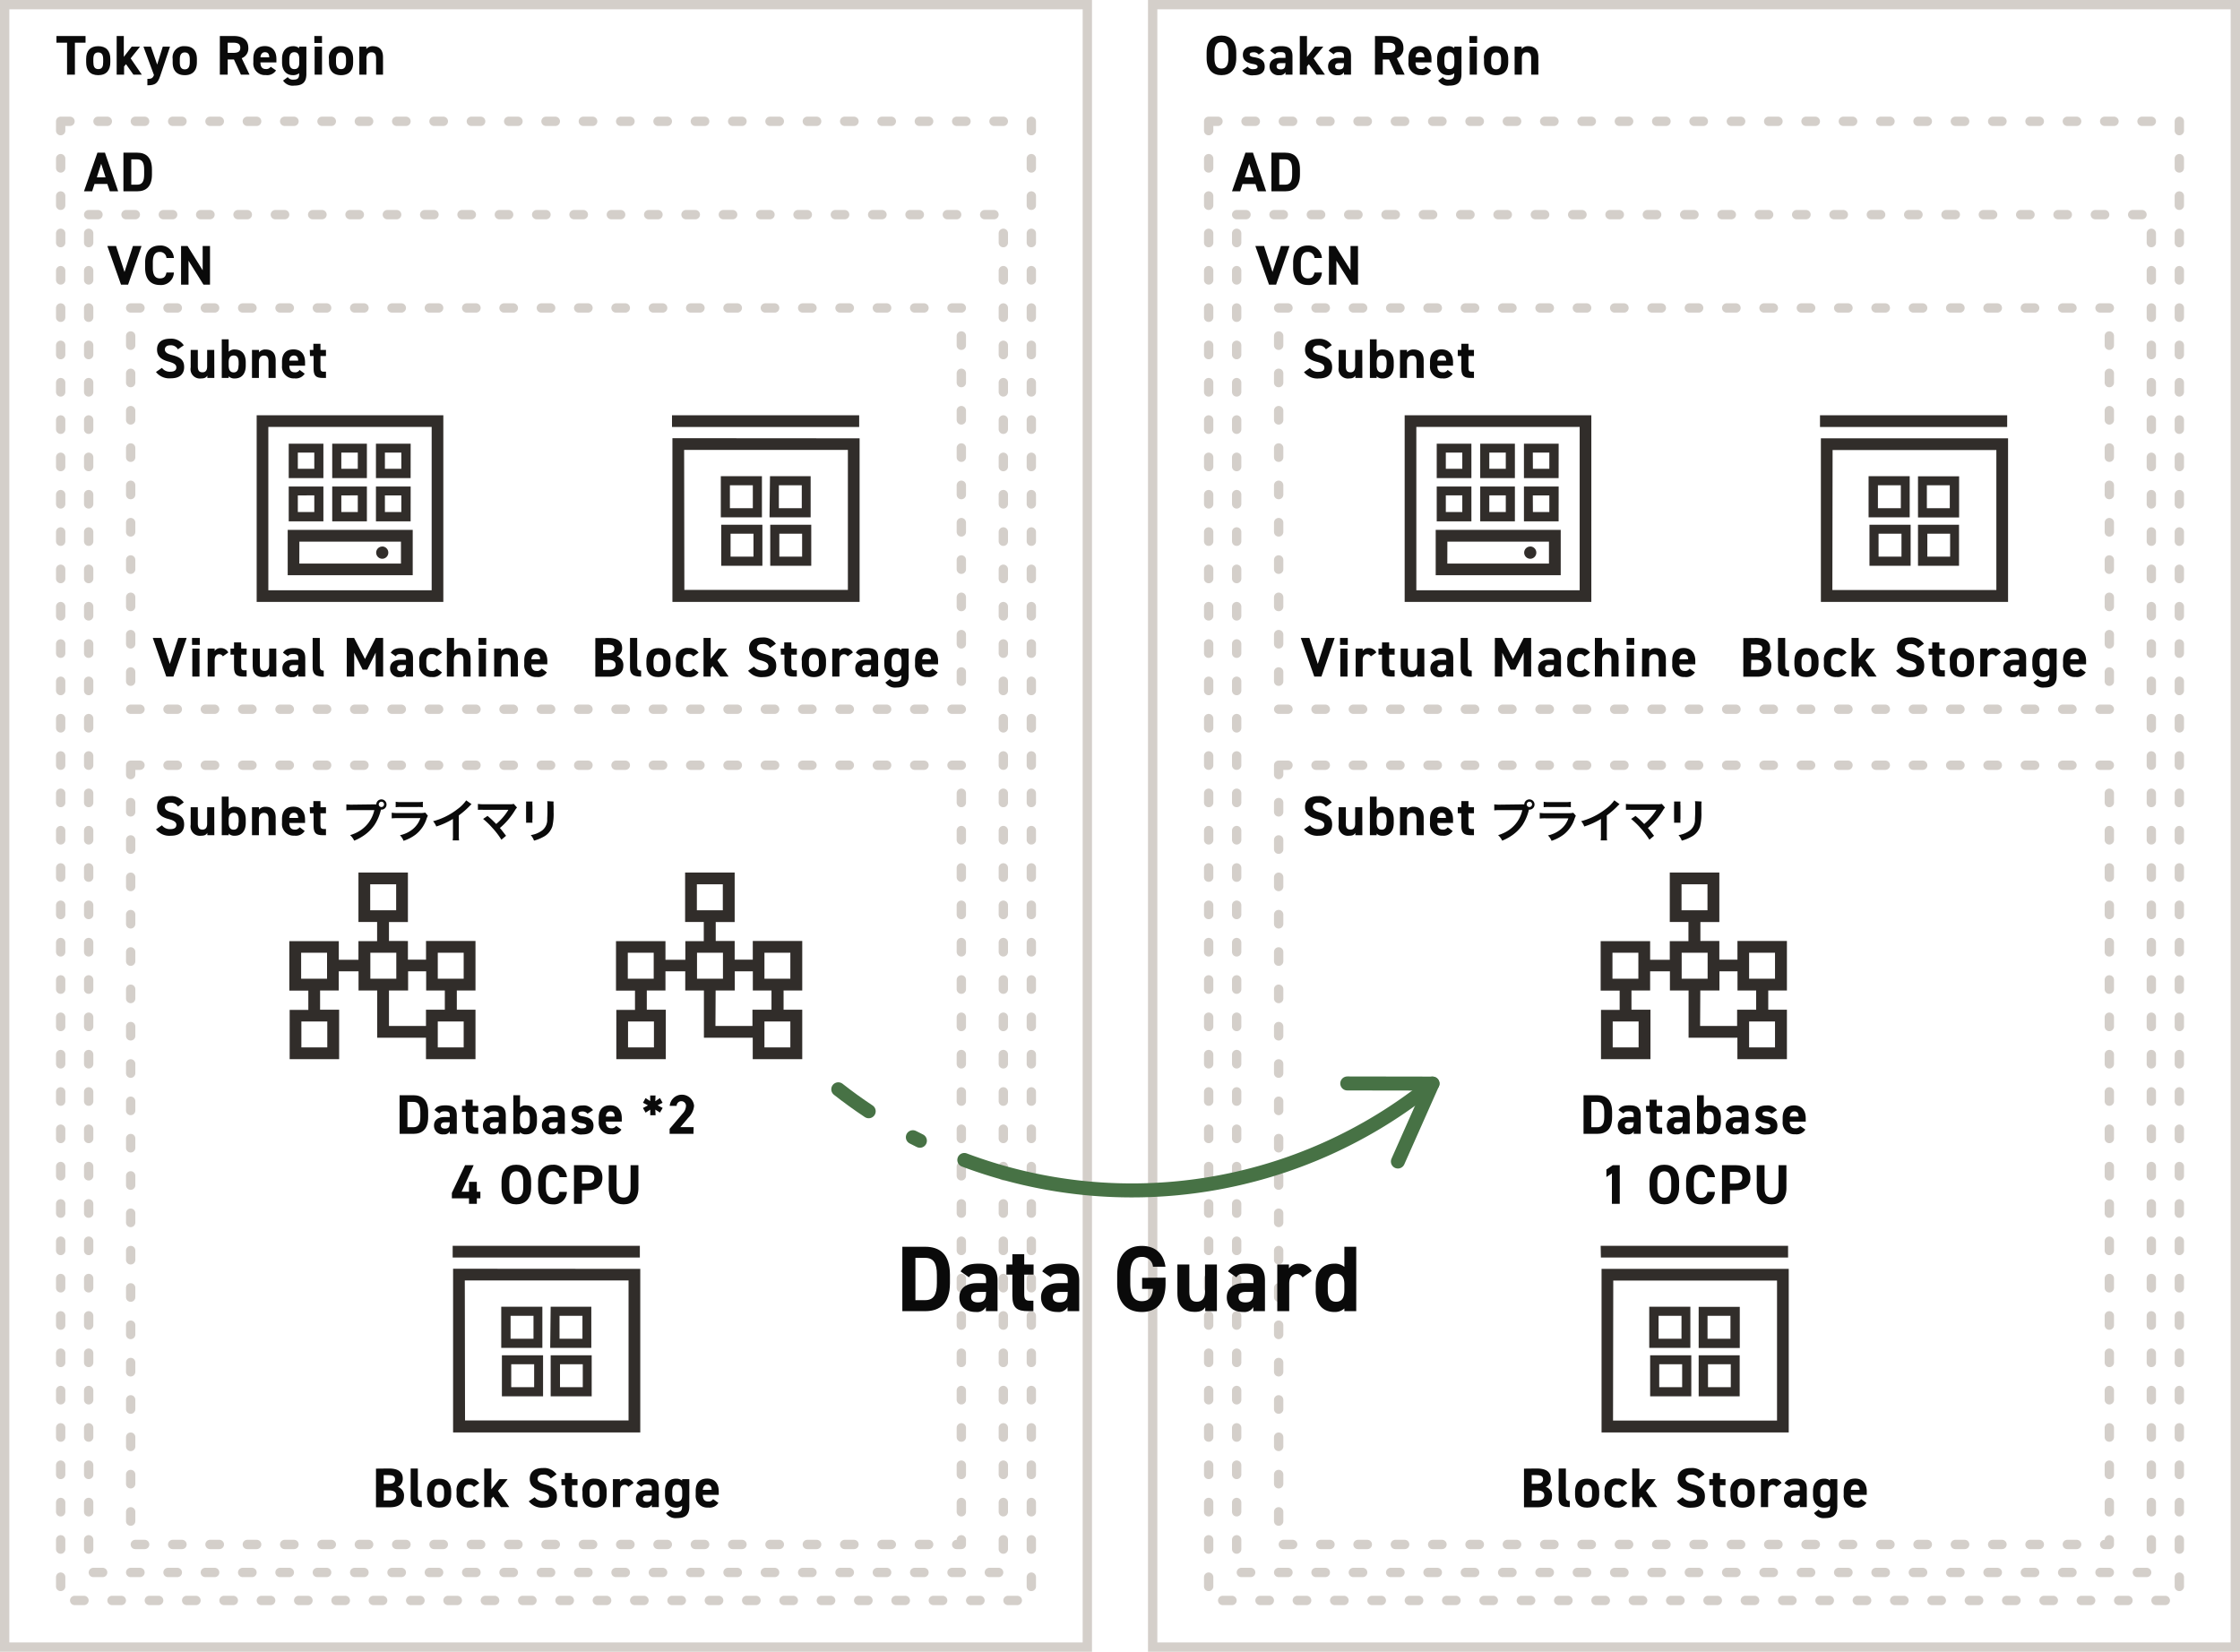 <svg xmlns="http://www.w3.org/2000/svg" xmlns:xlink="http://www.w3.org/1999/xlink" viewBox="0 0 480 354"><defs><style>.cls-1,.cls-2,.cls-3,.cls-9{fill:none;}.cls-2,.cls-3{stroke:#d4cfca;stroke-width:2px;}.cls-3,.cls-9{stroke-linecap:round;stroke-linejoin:round;}.cls-3{stroke-dasharray:2 6;}.cls-4{isolation:isolate;}.cls-5{fill:#0a0a0a;}.cls-6{clip-path:url(#clip-path);}.cls-7{fill:#312d2a;}.cls-8{clip-path:url(#clip-path-2);}.cls-9{stroke:#477245;stroke-width:3px;}</style><clipPath id="clip-path"><rect class="cls-1" x="55" y="89" width="40" height="39.97"/></clipPath><clipPath id="clip-path-2"><rect class="cls-1" x="301" y="89" width="40" height="39.97"/></clipPath></defs><g id="レイヤー_2" data-name="レイヤー 2"><g id="レイヤー_1-2" data-name="レイヤー 1"><g id="グループ_5525" data-name="グループ 5525"><g id="グループ_5523" data-name="グループ 5523"><g id="グループ_5517" data-name="グループ 5517"><g id="長方形_16040" data-name="長方形 16040"><rect class="cls-1" width="234" height="354"/><rect class="cls-2" x="1" y="1" width="232" height="352"/></g><g id="長方形_16041" data-name="長方形 16041"><rect class="cls-1" x="12" y="25" width="210" height="319"/><rect class="cls-3" x="13" y="26" width="208" height="317"/></g><g id="長方形_16042" data-name="長方形 16042"><rect class="cls-1" x="18" y="45" width="198" height="293"/><rect class="cls-3" x="19" y="46" width="196" height="291"/></g><g id="長方形_16044" data-name="長方形 16044"><rect class="cls-1" x="27" y="163" width="180" height="169"/><rect class="cls-3" x="28" y="164" width="178" height="167"/></g><g id="Tokyo_Region" data-name="Tokyo Region" class="cls-4"><g class="cls-4"><path class="cls-5" d="M18.33,7.72V9.15H16.05V16H14.37V9.15H12.1V7.72Z"/><path class="cls-5" d="M23.64,13.35c0,1.64-.78,2.76-2.59,2.76S18.46,15,18.46,13.35v-.72c0-1.8.94-2.73,2.59-2.73s2.59.93,2.59,2.73Zm-1.53,0v-.62c0-1-.31-1.49-1.06-1.49S20,11.72,20,12.68v.62c0,.87.21,1.51,1.07,1.51S22.11,14.17,22.11,13.3Z"/><path class="cls-5" d="M30,10,28,12.51,30.39,16h-1.8L27,13.75l-.41.5V16H25V7.72h1.53v4.47L28.22,10Z"/><path class="cls-5" d="M32.35,10l1.33,3.84L34.88,10h1.55l-2.1,6.28c-.54,1.6-1.07,2-2.75,2V16.91c.83,0,1.15-.13,1.41-.83L30.74,10Z"/><path class="cls-5" d="M42.19,13.35c0,1.64-.78,2.76-2.59,2.76S37,15,37,13.35v-.72A2.4,2.4,0,0,1,39.6,9.9c1.67,0,2.59.93,2.59,2.73Zm-1.52,0v-.62c0-1-.32-1.49-1.07-1.49s-1.07.53-1.07,1.49v.62c0,.87.22,1.51,1.07,1.51S40.67,14.17,40.67,13.3Z"/><path class="cls-5" d="M51.62,16l-1.49-3.25H48.79V16H47.11V7.72h3c1.91,0,3.1.86,3.1,2.53a2.21,2.21,0,0,1-1.42,2.22L53.47,16Zm-1.7-4.67c1,0,1.57-.21,1.57-1.08s-.58-1.1-1.57-1.1H48.79v2.18Z"/><path class="cls-5" d="M59.15,15.09a2.25,2.25,0,0,1-2.2,1,2.48,2.48,0,0,1-2.66-2.71v-.82c0-1.81.91-2.68,2.47-2.68s2.47,1,2.47,2.8v.69H55.81c0,.82.28,1.42,1.13,1.42A1.09,1.09,0,0,0,58,14.3Zm-3.34-2.8h1.88c0-.78-.34-1.1-.92-1.1S55.87,11.61,55.81,12.29Z"/><path class="cls-5" d="M64.13,10h1.52v5.88c0,2-1.13,2.47-2.64,2.47a2.43,2.43,0,0,1-2.35-1.08l1-.74a1.31,1.31,0,0,0,1.18.54c.91,0,1.26-.27,1.26-1.19v-.19a2,2,0,0,1-1.29.42c-1.57,0-2.37-1.12-2.37-2.71v-.82c0-1.75,1-2.68,2.37-2.68a1.91,1.91,0,0,1,1.29.42Zm0,3.43v-.75c0-1-.32-1.49-1.07-1.49S62,11.72,62,12.68v.62c0,.87.24,1.51,1.07,1.51S64.13,14.22,64.13,13.43Z"/><path class="cls-5" d="M67.36,7.72H69V9.21H67.36ZM67.42,10H69v6H67.42Z"/><path class="cls-5" d="M75.67,13.35c0,1.64-.78,2.76-2.59,2.76S70.49,15,70.49,13.35v-.72A2.4,2.4,0,0,1,73.08,9.9c1.67,0,2.59.93,2.59,2.73Zm-1.52,0v-.62c0-1-.32-1.49-1.07-1.49S72,11.72,72,12.68v.62c0,.87.22,1.51,1.07,1.51S74.15,14.17,74.15,13.3Z"/><path class="cls-5" d="M77,10h1.5v.51a1.73,1.73,0,0,1,1.38-.61c1.21,0,2.19.57,2.19,2.35V16H80.59V12.49c0-.94-.34-1.28-1-1.28s-1.06.47-1.06,1.26V16H77Z"/></g></g><g id="AD" class="cls-4"><g class="cls-4"><path class="cls-5" d="M18,41l2.88-8.28h1.61L25.32,41H23.53L23,39.43H20.25L19.75,41Zm2.75-3h1.87l-.94-2.91Z"/><path class="cls-5" d="M26.45,41V32.72h2.94c1.87,0,3.17,1,3.17,3.6V37.4c0,2.63-1.3,3.6-3.17,3.6Zm4.44-3.6V36.32c0-1.42-.39-2.17-1.5-2.17H28.13v5.43h1.26C30.5,39.58,30.89,38.83,30.89,37.4Z"/></g></g><g id="VCN" class="cls-4"><g class="cls-4"><path class="cls-5" d="M24.87,52.72l1.81,5.57,1.81-5.57h1.84L27.45,61H25.93L23,52.72Z"/><path class="cls-5" d="M35.67,55.29A1.38,1.38,0,0,0,34.24,54c-1,0-1.49.66-1.49,2.24v1.18c0,1.54.52,2.24,1.49,2.24s1.25-.42,1.43-1.26h1.59a2.75,2.75,0,0,1-3,2.68c-1.86,0-3.16-1.13-3.16-3.66V56.27c0-2.55,1.3-3.65,3.16-3.65a2.83,2.83,0,0,1,3,2.67Z"/><path class="cls-5" d="M45,52.72V61h-1.4L40.4,55.88V61H38.8V52.72h1.39l3.24,5.2v-5.2Z"/></g></g><g id="Database_2_4_OCPU" data-name="Database 2 4 OCPU" class="cls-4"><g class="cls-4"><path class="cls-5" d="M85.63,243v-8.28h2.94c1.87,0,3.18,1,3.18,3.6v1.08c0,2.63-1.31,3.6-3.18,3.6Zm4.44-3.6v-1.08c0-1.42-.38-2.17-1.5-2.17H87.31v5.43h1.26C89.69,241.58,90.07,240.83,90.07,239.4Z"/><path class="cls-5" d="M95.19,239.4h1.19v-.35c0-.67-.2-.88-1.07-.88-.58,0-.87.08-1.12.48l-1.08-.76c.44-.73,1.11-1,2.35-1,1.55,0,2.42.45,2.42,2.17V243h-1.5v-.53a1.31,1.31,0,0,1-1.29.64A1.86,1.86,0,0,1,93,241.22C93,240,93.94,239.4,95.19,239.4Zm1.19,1.13h-1c-.62,0-.9.2-.9.67s.35.67.88.67c.7,0,1-.3,1-1.11Z"/><path class="cls-5" d="M99,237h.77v-1.32h1.52V237h1.18v1.3H101.3v2.51c0,.6.12.85.69.85h.49V243h-.65c-1.45,0-2-.41-2-2V238.3H99Z"/><path class="cls-5" d="M105.69,239.4h1.19v-.35c0-.67-.2-.88-1.07-.88-.58,0-.87.08-1.12.48l-1.08-.76c.44-.73,1.11-1,2.35-1,1.55,0,2.42.45,2.42,2.17V243h-1.5v-.53a1.31,1.31,0,0,1-1.29.64,1.86,1.86,0,0,1-2.11-1.89C103.48,240,104.44,239.4,105.69,239.4Zm1.19,1.13h-1c-.62,0-.9.2-.9.67s.35.67.88.67c.7,0,1-.3,1-1.11Z"/><path class="cls-5" d="M111.41,237.38a1.67,1.67,0,0,1,1.29-.48c1.44,0,2.36.93,2.36,2.73v.72c0,1.64-.77,2.76-2.36,2.76a1.64,1.64,0,0,1-1.29-.47V243H110v-8.28h1.45Zm2.13,2.92v-.62c0-1-.31-1.49-1.07-1.49s-1.06.53-1.06,1.49v.62c0,.87.26,1.51,1.06,1.51S113.54,241.17,113.54,240.3Z"/><path class="cls-5" d="M118.34,239.4h1.19v-.35c0-.67-.2-.88-1.07-.88-.59,0-.87.08-1.13.48l-1.07-.76c.44-.73,1.11-1,2.35-1,1.54,0,2.42.45,2.42,2.17V243h-1.5v-.53a1.32,1.32,0,0,1-1.3.64,1.86,1.86,0,0,1-2.11-1.89C116.12,240,117.08,239.4,118.34,239.4Zm1.19,1.13h-1c-.62,0-.9.2-.9.67s.35.67.88.67c.69,0,1-.3,1-1.11Z"/><path class="cls-5" d="M125.89,238.69a1.3,1.3,0,0,0-1.18-.48c-.39,0-.75.12-.75.47s.32.49,1,.59c1.47.23,2.22.79,2.22,2s-.81,1.86-2.35,1.86a2.77,2.77,0,0,1-2.49-1l1.18-.84a1.34,1.34,0,0,0,1.28.52c.53,0,.85-.18.85-.49s-.26-.49-1-.61c-1.24-.21-2.15-.74-2.15-1.95s.81-1.84,2.31-1.84a2.41,2.41,0,0,1,2.27,1Z"/><path class="cls-5" d="M133.16,242.09a2.23,2.23,0,0,1-2.19,1,2.48,2.48,0,0,1-2.67-2.71v-.82c0-1.81.91-2.68,2.47-2.68s2.47,1,2.47,2.8v.69h-3.41c0,.82.27,1.42,1.12,1.42a1.08,1.08,0,0,0,1.07-.51Zm-3.33-2.8h1.88c0-.78-.35-1.1-.92-1.1S129.89,238.61,129.83,239.29Z"/><path class="cls-5" d="M140.42,236l1-.67.56,1-1.05.55,1.07.57-.58,1-1-.65.06,1.21h-1.14l0-1.2-1,.65-.57-1,1.08-.56-1.07-.56.55-1,1,.64,0-1.2h1.14Z"/><path class="cls-5" d="M148.6,243h-5.11v-1.08l2.78-3.26A2.56,2.56,0,0,0,147,237a1,1,0,0,0-1-1,1,1,0,0,0-1,1h-1.49a2.62,2.62,0,0,1,5.22,0,4.08,4.08,0,0,1-1.25,2.56l-1.7,2h2.85Z"/></g><g class="cls-4"><path class="cls-5" d="M101.5,249.72l-2.58,5.68h1.58v-2.11h1.68v2.11h.76v1.42h-.76V258H100.5v-1.18H96.83v-1.16l2.83-5.94Z"/><path class="cls-5" d="M110.63,258.11c-1.86,0-3.16-1.13-3.16-3.66v-1.18c0-2.55,1.3-3.65,3.16-3.65s3.18,1.1,3.18,3.65v1.18C113.81,257,112.5,258.11,110.63,258.11Zm-1.49-3.66c0,1.58.52,2.24,1.49,2.24s1.5-.66,1.5-2.24v-1.18c0-1.58-.53-2.24-1.5-2.24s-1.49.66-1.49,2.24Z"/><path class="cls-5" d="M119.88,252.29a1.37,1.37,0,0,0-1.42-1.26c-1,0-1.49.66-1.49,2.24v1.18c0,1.54.51,2.24,1.49,2.24s1.24-.42,1.42-1.26h1.6a2.76,2.76,0,0,1-3,2.68c-1.86,0-3.17-1.13-3.17-3.66v-1.18c0-2.55,1.31-3.65,3.17-3.65a2.83,2.83,0,0,1,3,2.67Z"/><path class="cls-5" d="M124.7,255.09V258H123v-8.28h3c1.91,0,3.09.88,3.09,2.66s-1.17,2.71-3.09,2.71Zm1-1.42c1.16,0,1.65-.41,1.65-1.29s-.49-1.23-1.65-1.23h-1v2.52Z"/><path class="cls-5" d="M136.8,249.72v4.92c0,2.45-1.34,3.47-3.18,3.47s-3.17-1-3.17-3.46v-4.93h1.67v4.93c0,1.42.47,2,1.5,2s1.5-.62,1.5-2v-4.93Z"/></g></g><g id="Block_Storage" data-name="Block Storage" class="cls-4"><g class="cls-4"><path class="cls-5" d="M83.31,314.72c2,0,3,.7,3,2.18a1.87,1.87,0,0,1-1.09,1.76,1.91,1.91,0,0,1,1.35,2c0,1.28-.84,2.37-3,2.37h-3v-8.28ZM82.22,318h1.11c.93,0,1.32-.36,1.32-.95s-.29-.91-1.5-.91h-.93Zm0,3.58h1.21c1,0,1.49-.38,1.49-1.09s-.52-1.08-1.65-1.08h-1Z"/><path class="cls-5" d="M88,314.72h1.54v6c0,.65.19.95.84.95V323c-1.62,0-2.38-.42-2.38-1.92Z"/><path class="cls-5" d="M96.69,320.35c0,1.64-.78,2.76-2.59,2.76s-2.59-1.08-2.59-2.76v-.72c0-1.8.94-2.73,2.59-2.73s2.59.93,2.59,2.73Zm-1.53-.05v-.62c0-1-.31-1.49-1.06-1.49s-1.07.53-1.07,1.49v.62c0,.87.21,1.51,1.07,1.51S95.16,321.17,95.16,320.3Z"/><path class="cls-5" d="M102.7,322.09a2.25,2.25,0,0,1-2.18,1,2.49,2.49,0,0,1-2.68-2.71v-.82a2.44,2.44,0,0,1,2.76-2.68,2.36,2.36,0,0,1,2.1,1l-1.15.8a1.17,1.17,0,0,0-1-.5c-.86,0-1.2.53-1.2,1.49v.62c0,.87.23,1.51,1.2,1.51a1.06,1.06,0,0,0,1-.51Z"/><path class="cls-5" d="M108.79,317l-2.07,2.51,2.42,3.49h-1.8l-1.64-2.25-.41.5V323h-1.53v-8.28h1.53v4.47L107,317Z"/><path class="cls-5" d="M118,316.87a1.69,1.69,0,0,0-1.63-.84c-.76,0-1.17.35-1.17.91s.53.94,1.63,1.21c1.73.44,2.51,1.08,2.51,2.55s-.91,2.41-2.85,2.41a3.63,3.63,0,0,1-3.19-1.36l1.28-.88a2.07,2.07,0,0,0,1.8.82c1,0,1.28-.42,1.28-.92s-.35-.9-1.69-1.25c-1.63-.43-2.45-1.21-2.45-2.58s.87-2.32,2.83-2.32a3.23,3.23,0,0,1,2.91,1.35Z"/><path class="cls-5" d="M120.28,317h.77v-1.32h1.52V317h1.18v1.3h-1.18v2.51c0,.6.12.85.69.85h.49V323h-.65c-1.45,0-2-.41-2-2V318.3h-.77Z"/><path class="cls-5" d="M130,320.35c0,1.64-.78,2.76-2.59,2.76s-2.59-1.08-2.59-2.76v-.72a2.4,2.4,0,0,1,2.59-2.73c1.67,0,2.59.93,2.59,2.73Zm-1.52-.05v-.62c0-1-.31-1.49-1.07-1.49s-1.07.53-1.07,1.49v.62c0,.87.22,1.51,1.07,1.51S128.49,321.17,128.49,320.3Z"/><path class="cls-5" d="M134.63,318.67a.87.87,0,0,0-.75-.46c-.58,0-1,.42-1,1.26V323h-1.54v-6h1.5v.51a1.48,1.48,0,0,1,1.31-.61,1.76,1.76,0,0,1,1.62.93Z"/><path class="cls-5" d="M138.48,319.4h1.19v-.35c0-.67-.2-.88-1.07-.88-.58,0-.87.08-1.12.48l-1.08-.76c.44-.73,1.11-1,2.35-1,1.55,0,2.42.45,2.42,2.17V323h-1.5v-.53a1.31,1.31,0,0,1-1.29.64,1.86,1.86,0,0,1-2.11-1.89C136.27,320,137.22,319.4,138.48,319.4Zm1.19,1.13h-1c-.62,0-.9.2-.9.67s.35.67.88.67c.7,0,1-.3,1-1.11Z"/><path class="cls-5" d="M146.19,317h1.52v5.88c0,2-1.13,2.47-2.64,2.47a2.44,2.44,0,0,1-2.35-1.08l1-.74a1.32,1.32,0,0,0,1.18.54c.91,0,1.26-.27,1.26-1.19v-.19a2,2,0,0,1-1.29.42c-1.57,0-2.37-1.12-2.37-2.71v-.82c0-1.75.95-2.68,2.37-2.68a1.91,1.91,0,0,1,1.29.42Zm0,3.43v-.75c0-1-.31-1.49-1.07-1.49s-1.07.53-1.07,1.49v.62c0,.87.24,1.51,1.07,1.51S146.19,321.22,146.19,320.43Z"/><path class="cls-5" d="M153.94,322.09a2.25,2.25,0,0,1-2.2,1,2.48,2.48,0,0,1-2.66-2.71v-.82c0-1.81.91-2.68,2.47-2.68s2.47,1,2.47,2.8v.69H150.6c0,.82.28,1.42,1.13,1.42a1.08,1.08,0,0,0,1.07-.51Zm-3.34-2.8h1.89c0-.78-.35-1.1-.93-1.1S150.66,318.61,150.6,319.29Z"/></g></g><g id="Subnet_プライマリ" data-name="Subnet プライマリ" class="cls-4"><g class="cls-4"><path class="cls-5" d="M38.12,172.87a1.69,1.69,0,0,0-1.63-.84c-.76,0-1.16.35-1.16.91s.52.94,1.63,1.21c1.72.44,2.5,1.08,2.5,2.55s-.91,2.41-2.85,2.41a3.65,3.65,0,0,1-3.19-1.36l1.28-.88a2.08,2.08,0,0,0,1.8.82c1,0,1.29-.42,1.29-.92s-.35-.9-1.7-1.25c-1.63-.43-2.44-1.21-2.44-2.58s.86-2.32,2.83-2.32a3.21,3.21,0,0,1,2.9,1.35Z"/><path class="cls-5" d="M45.93,179h-1.5v-.5c-.25.4-.57.61-1.36.61a2,2,0,0,1-2.21-2.36V173h1.53v3.52c0,.94.34,1.27,1,1.27s1-.43,1-1.26V173h1.52Z"/><path class="cls-5" d="M49,173.38a1.68,1.68,0,0,1,1.3-.48c1.44,0,2.36.93,2.36,2.73v.72c0,1.64-.78,2.76-2.36,2.76a1.68,1.68,0,0,1-1.3-.47V179H47.52v-8.28H49Zm2.14,2.92v-.62c0-1-.32-1.49-1.07-1.49s-1.07.53-1.07,1.49v.62c0,.87.26,1.51,1.07,1.51S51.11,177.17,51.11,176.3Z"/><path class="cls-5" d="M54,173h1.5v.51a1.7,1.7,0,0,1,1.38-.61c1.21,0,2.19.57,2.19,2.35V179H57.54v-3.51c0-.94-.34-1.28-1-1.28s-1.06.47-1.06,1.26V179H54Z"/><path class="cls-5" d="M65.29,178.09a2.25,2.25,0,0,1-2.2,1,2.48,2.48,0,0,1-2.66-2.71v-.82c0-1.81.91-2.68,2.47-2.68s2.47,1,2.47,2.8v.69H62c0,.82.28,1.42,1.13,1.42a1.08,1.08,0,0,0,1.07-.51ZM62,175.29h1.89c0-.78-.35-1.1-.93-1.1S62,174.61,62,175.29Z"/><path class="cls-5" d="M66.38,173h.77v-1.32h1.52V173h1.18v1.3H68.67v2.51c0,.6.12.85.69.85h.49V179H69.2c-1.45,0-2-.41-2-2V174.3h-.77Z"/></g><g class="cls-4"><path class="cls-5" d="M80.08,172.39a5.43,5.43,0,0,0,.55,0,1.1,1.1,0,1,1,1.11,1.13h-.11a10.3,10.3,0,0,1-1.35,3.23,8.81,8.81,0,0,1-2.48,2.42,10.65,10.65,0,0,1-1.9,1,3.68,3.68,0,0,0-.88-1.19,8.14,8.14,0,0,0,2.19-1,7,7,0,0,0,3-4.36H75.48a7.94,7.94,0,0,0-1.26.06v-1.3a7,7,0,0,0,1.28.07Zm1.08,0a.57.57,0,0,0,1.14,0,.56.56,0,0,0-.57-.57A.58.58,0,0,0,81.16,172.39Z"/><path class="cls-5" d="M91.69,174.83a4.51,4.51,0,0,0-.28.63,7.07,7.07,0,0,1-2.32,3.38,8.83,8.83,0,0,1-2.61,1.36A3.48,3.48,0,0,0,85.7,179a6.4,6.4,0,0,0,2.77-1.32,5.2,5.2,0,0,0,1.61-2.34H85.22a10.17,10.17,0,0,0-1.28.05v-1.22a7.1,7.1,0,0,0,1.3.07H90a4.37,4.37,0,0,0,1.13-.09Zm-6.9-3a5.69,5.69,0,0,0,1.17.07h3.48a5.69,5.69,0,0,0,1.17-.07V173a7.69,7.69,0,0,0-1.15-.05H85.94a7.69,7.69,0,0,0-1.15.05Z"/><path class="cls-5" d="M101.05,172.34a4.12,4.12,0,0,0-.37.35,17.68,17.68,0,0,1-2.36,2.06V179a7.56,7.56,0,0,0,.05,1.11H97a5.62,5.62,0,0,0,.06-1.08v-3.52a16.2,16.2,0,0,1-3.57,1.62A3.76,3.76,0,0,0,92.8,176a14.48,14.48,0,0,0,5.24-2.6,8,8,0,0,0,1.86-1.87Z"/><path class="cls-5" d="M104.47,174.86c.53.44.83.71,1.24,1.11l.62.62a12.15,12.15,0,0,0,2.52-2.89l.06-.09,0-.05-.46,0h-4.76a10.85,10.85,0,0,0-1.28,0v-1.27a7.29,7.29,0,0,0,1.3.07h5.55a2.62,2.62,0,0,0,.83-.08l.7.79a3.12,3.12,0,0,0-.44.59,15.47,15.47,0,0,1-3.23,3.79c.42.48.8,1,1.32,1.67l-1,.84a16.36,16.36,0,0,0-1.92-2.52,16.14,16.14,0,0,0-2-1.93Z"/><path class="cls-5" d="M114.1,171.78a5.08,5.08,0,0,0,0,.9v2.76a4.83,4.83,0,0,0,0,.88h-1.37a7.21,7.21,0,0,0,0-.9v-2.75a6.31,6.31,0,0,0,0-.9Zm4.53,0a4.74,4.74,0,0,0,0,.93v1.35a11.81,11.81,0,0,1-.26,3,3.83,3.83,0,0,1-2,2.33,8.35,8.35,0,0,1-1.94.77,3.42,3.42,0,0,0-.7-1.19,5.39,5.39,0,0,0,2.16-.8,2.84,2.84,0,0,0,1.37-2.55c0-.43.05-.87.05-1.67v-1.25a5.27,5.27,0,0,0-.05-1Z"/></g></g><g id="グループ_5515" data-name="グループ 5515"><g id="長方形_16043" data-name="長方形 16043"><rect class="cls-1" x="27" y="65" width="180" height="88"/><rect class="cls-3" x="28" y="66" width="178" height="86"/></g><g id="Subnet" class="cls-4"><g class="cls-4"><path class="cls-5" d="M38.12,74.87A1.69,1.69,0,0,0,36.49,74c-.76,0-1.16.35-1.16.91s.52.94,1.63,1.21c1.72.44,2.5,1.08,2.5,2.55s-.91,2.41-2.85,2.41a3.65,3.65,0,0,1-3.19-1.36l1.28-.88a2.08,2.08,0,0,0,1.8.82c1,0,1.29-.42,1.29-.92s-.35-.9-1.7-1.25c-1.63-.43-2.44-1.21-2.44-2.58s.86-2.32,2.83-2.32A3.21,3.21,0,0,1,39.38,74Z"/><path class="cls-5" d="M45.93,81h-1.5v-.5c-.25.4-.57.61-1.36.61a2,2,0,0,1-2.21-2.36V75h1.53v3.52c0,.94.34,1.27,1,1.27s1-.43,1-1.26V75h1.52Z"/><path class="cls-5" d="M49,75.38a1.68,1.68,0,0,1,1.3-.48c1.44,0,2.36.93,2.36,2.73v.72c0,1.64-.78,2.76-2.36,2.76a1.68,1.68,0,0,1-1.3-.47V81H47.52V72.72H49Zm2.14,2.92v-.62c0-1-.32-1.49-1.07-1.49S49,76.72,49,77.68v.62c0,.87.26,1.51,1.07,1.51S51.11,79.17,51.11,78.3Z"/><path class="cls-5" d="M54,75h1.5v.51a1.7,1.7,0,0,1,1.38-.61c1.21,0,2.19.57,2.19,2.35V81H57.54V77.49c0-.94-.34-1.28-1-1.28s-1.06.47-1.06,1.26V81H54Z"/><path class="cls-5" d="M65.29,80.09a2.25,2.25,0,0,1-2.2,1,2.48,2.48,0,0,1-2.66-2.71v-.82c0-1.81.91-2.68,2.47-2.68s2.47,1,2.47,2.8v.69H62c0,.82.28,1.42,1.13,1.42a1.08,1.08,0,0,0,1.07-.51ZM62,77.29h1.89c0-.78-.35-1.1-.93-1.1S62,76.61,62,77.29Z"/><path class="cls-5" d="M66.38,75h.77V73.68h1.52V75h1.18v1.3H68.67v2.51c0,.6.12.85.69.85h.49V81H69.2c-1.45,0-2-.41-2-2V76.3h-.77Z"/></g></g><g id="グループ_5514" data-name="グループ 5514"><g id="グループ_5512" data-name="グループ 5512"><g id="Virtual_Machine" data-name="Virtual Machine" class="cls-4"><g class="cls-4"><path class="cls-5" d="M34.58,136.72l1.81,5.57,1.81-5.57H40L37.16,145H35.63l-2.89-8.28Z"/><path class="cls-5" d="M41.15,136.72h1.66v1.49H41.15Zm.06,2.28h1.54v6H41.21Z"/><path class="cls-5" d="M47.75,140.67a.87.87,0,0,0-.75-.46c-.58,0-1,.42-1,1.26V145H44.5v-6H46v.51a1.48,1.48,0,0,1,1.31-.61,1.76,1.76,0,0,1,1.62.93Z"/><path class="cls-5" d="M49.39,139h.76v-1.32h1.53V139h1.17v1.3H51.68v2.51c0,.6.12.85.68.85h.49V145H52.2c-1.45,0-2.05-.41-2.05-2V140.3h-.76Z"/><path class="cls-5" d="M59.22,145h-1.5v-.5c-.25.4-.57.61-1.36.61-1.22,0-2.21-.6-2.21-2.36V139h1.53v3.52c0,.94.34,1.27,1,1.27s1-.43,1-1.26V139h1.52Z"/><path class="cls-5" d="M62.73,141.4h1.19v-.35c0-.67-.21-.88-1.07-.88-.59,0-.88.08-1.13.48l-1.08-.76c.44-.73,1.12-1,2.35-1,1.55,0,2.42.45,2.42,2.17V145H63.92v-.53a1.32,1.32,0,0,1-1.3.64,1.86,1.86,0,0,1-2.11-1.89C60.51,142,61.47,141.4,62.73,141.4Zm1.19,1.13h-1c-.63,0-.9.2-.9.67s.35.67.87.67c.7,0,1-.3,1-1.11Z"/><path class="cls-5" d="M67,136.72h1.53v6c0,.65.2,1,.84,1V145c-1.62,0-2.37-.42-2.37-1.92Z"/><path class="cls-5" d="M78.21,141.23l2.3-4.51H82.1V145H80.5v-5.13l-1.8,3.64h-1L75.9,139.9V145H74.31v-8.28h1.57Z"/><path class="cls-5" d="M85.8,141.4H87v-.35c0-.67-.2-.88-1.07-.88-.58,0-.87.08-1.12.48l-1.08-.76c.44-.73,1.11-1,2.35-1,1.54,0,2.42.45,2.42,2.17V145H87v-.53a1.31,1.31,0,0,1-1.29.64,1.86,1.86,0,0,1-2.12-1.89C83.58,142,84.54,141.4,85.8,141.4ZM87,142.53H86c-.62,0-.9.2-.9.67s.35.67.88.67c.7,0,1-.3,1-1.11Z"/><path class="cls-5" d="M94.71,144.09a2.27,2.27,0,0,1-2.19,1,2.49,2.49,0,0,1-2.67-2.71v-.82a2.44,2.44,0,0,1,2.76-2.68,2.36,2.36,0,0,1,2.1,1l-1.16.8a1.14,1.14,0,0,0-1-.5c-.86,0-1.2.53-1.2,1.49v.62c0,.87.23,1.51,1.2,1.51a1.06,1.06,0,0,0,1-.51Z"/><path class="cls-5" d="M95.76,136.72H97.3v2.75a1.6,1.6,0,0,1,1.34-.57c1.21,0,2.2.57,2.2,2.35V145H99.31v-3.51c0-.94-.33-1.28-1-1.28s-1.06.47-1.06,1.26V145H95.76Z"/><path class="cls-5" d="M102.54,136.72h1.66v1.49h-1.66Zm.06,2.28h1.54v6H102.6Z"/><path class="cls-5" d="M105.89,139h1.5v.51a1.73,1.73,0,0,1,1.38-.61c1.21,0,2.2.57,2.2,2.35V145h-1.53v-3.51c0-.94-.33-1.28-1-1.28s-1,.47-1,1.26V145h-1.54Z"/><path class="cls-5" d="M117.19,144.09a2.23,2.23,0,0,1-2.19,1,2.48,2.48,0,0,1-2.66-2.71v-.82c0-1.81.91-2.68,2.47-2.68s2.47,1,2.47,2.8v.69h-3.42c0,.82.28,1.42,1.13,1.42a1.06,1.06,0,0,0,1.06-.51Zm-3.33-2.8h1.88c0-.78-.35-1.1-.92-1.1S113.92,140.61,113.86,141.29Z"/></g></g><g id="グループ_5511" data-name="グループ 5511"><g class="cls-6"><g id="グループ_5510" data-name="グループ 5510"><path id="パス_20249" data-name="パス 20249" class="cls-7" d="M69.3,111.73H61.87v-7.46H69.3Zm-5.48-2h3.53v-3.56H63.82Zm24.17,2H80.56v-7.46H88Zm-5.51-2H86v-3.56H82.48Zm-3.86,2H71.19v-7.46h7.43Zm-5.48-2h3.53v-3.56H73.14Zm-3.84-7.26H61.87V95.09H69.3Zm-5.48-2h3.53V97H63.82Zm24.17,2H80.56V95.09H88Zm-5.51-2H86V97H82.48Zm-3.86,2H71.19V95.09h7.43Zm-5.48-2h3.53V97H73.14ZM95,129H55V89H95Zm-37.5-2.5h35v-35h-35Zm30.9-3.22H61.65v-9.72H88.44v9.71Zm-24.26-2.5H85.92v-4.7H64.15Zm17.78-3.65a1.31,1.31,0,1,0,0,2.62,1.31,1.31,0,0,0,1.29-1.32h0a1.31,1.31,0,0,0-1.3-1.31h0"/></g></g></g></g><g id="グループ_5513" data-name="グループ 5513"><g id="Block_Storage-2" data-name="Block Storage-2" class="cls-4"><g class="cls-4"><path class="cls-5" d="M130.31,136.72c1.95,0,3,.7,3,2.18a1.87,1.87,0,0,1-1.09,1.76,1.91,1.91,0,0,1,1.35,2c0,1.28-.84,2.37-3,2.37h-3v-8.28ZM129.22,140h1.11c.93,0,1.32-.36,1.32-.95s-.29-.91-1.5-.91h-.93Zm0,3.58h1.21c1,0,1.49-.38,1.49-1.09s-.52-1.08-1.65-1.08h-1.05Z"/><path class="cls-5" d="M135,136.72h1.54v6c0,.65.19,1,.84,1V145c-1.62,0-2.38-.42-2.38-1.92Z"/><path class="cls-5" d="M143.69,142.35c0,1.64-.78,2.76-2.59,2.76s-2.59-1.08-2.59-2.76v-.72c0-1.8.94-2.73,2.59-2.73s2.59.93,2.59,2.73Zm-1.53,0v-.62c0-1-.31-1.49-1.06-1.49s-1.07.53-1.07,1.49v.62c0,.87.21,1.51,1.07,1.51S142.16,143.17,142.16,142.3Z"/><path class="cls-5" d="M149.7,144.09a2.25,2.25,0,0,1-2.18,1,2.49,2.49,0,0,1-2.68-2.71v-.82a2.44,2.44,0,0,1,2.76-2.68,2.36,2.36,0,0,1,2.1,1l-1.15.8a1.17,1.17,0,0,0-1-.5c-.86,0-1.2.53-1.2,1.49v.62c0,.87.23,1.51,1.2,1.51a1.06,1.06,0,0,0,1-.51Z"/><path class="cls-5" d="M155.79,139l-2.07,2.51,2.42,3.49h-1.8l-1.64-2.25-.41.5V145h-1.53v-8.28h1.53v4.47L154,139Z"/><path class="cls-5" d="M165,138.87a1.69,1.69,0,0,0-1.63-.84c-.76,0-1.17.35-1.17.91s.53.94,1.63,1.21c1.73.44,2.51,1.08,2.51,2.55s-.91,2.41-2.85,2.41a3.63,3.63,0,0,1-3.19-1.36l1.28-.88a2.07,2.07,0,0,0,1.8.82c1,0,1.28-.42,1.28-.92s-.35-.9-1.69-1.25c-1.63-.43-2.45-1.21-2.45-2.58s.87-2.32,2.83-2.32a3.23,3.23,0,0,1,2.91,1.35Z"/><path class="cls-5" d="M167.28,139h.77v-1.32h1.52V139h1.18v1.3h-1.18v2.51c0,.6.12.85.69.85h.49V145h-.65c-1.45,0-2-.41-2-2V140.3h-.77Z"/><path class="cls-5" d="M177,142.35c0,1.64-.78,2.76-2.59,2.76s-2.59-1.08-2.59-2.76v-.72a2.4,2.4,0,0,1,2.59-2.73c1.67,0,2.59.93,2.59,2.73Zm-1.52,0v-.62c0-1-.31-1.49-1.07-1.49s-1.07.53-1.07,1.49v.62c0,.87.22,1.51,1.07,1.51S175.49,143.17,175.49,142.3Z"/><path class="cls-5" d="M181.63,140.67a.87.87,0,0,0-.75-.46c-.58,0-1,.42-1,1.26V145h-1.54v-6h1.5v.51a1.48,1.48,0,0,1,1.31-.61,1.76,1.76,0,0,1,1.62.93Z"/><path class="cls-5" d="M185.48,141.4h1.19v-.35c0-.67-.2-.88-1.07-.88-.58,0-.87.08-1.12.48l-1.08-.76c.44-.73,1.11-1,2.35-1,1.55,0,2.42.45,2.42,2.17V145h-1.5v-.53a1.31,1.31,0,0,1-1.29.64,1.86,1.86,0,0,1-2.11-1.89C183.27,142,184.22,141.4,185.48,141.4Zm1.19,1.13h-1c-.62,0-.9.2-.9.67s.35.67.88.67c.7,0,1-.3,1-1.11Z"/><path class="cls-5" d="M193.19,139h1.52v5.88c0,2-1.13,2.47-2.64,2.47a2.44,2.44,0,0,1-2.35-1.08l1-.74a1.32,1.32,0,0,0,1.18.54c.91,0,1.26-.27,1.26-1.19v-.19a2,2,0,0,1-1.29.42c-1.57,0-2.37-1.12-2.37-2.71v-.82c0-1.75.95-2.68,2.37-2.68a1.91,1.91,0,0,1,1.29.42Zm0,3.43v-.75c0-1-.31-1.49-1.07-1.49s-1.07.53-1.07,1.49v.62c0,.87.24,1.51,1.07,1.51S193.19,143.22,193.19,142.43Z"/><path class="cls-5" d="M200.94,144.09a2.25,2.25,0,0,1-2.2,1,2.48,2.48,0,0,1-2.66-2.71v-.82c0-1.81.91-2.68,2.47-2.68s2.47,1,2.47,2.8v.69H197.6c0,.82.28,1.42,1.13,1.42a1.08,1.08,0,0,0,1.07-.51Zm-3.34-2.8h1.89c0-.78-.35-1.1-.93-1.1S197.66,140.61,197.6,141.29Z"/></g></g><path id="パス_20250" data-name="パス 20250" class="cls-7" d="M156.55,114.38h4.91v4.91h-4.91Zm-2-1.92v8.79h8.82v-8.79ZM167,114.38h4.88v4.91H167Zm-1.95,6.87h8.79v-8.79h-8.79ZM156.41,104h4.91v4.91h-4.91Zm-1.95,6.87h8.81v-8.82h-8.81ZM166.9,104h4.91v4.91H166.9Zm-2,6.87h8.81v-8.82H165Zm-18.3-14.45h35.09v30H146.65Zm-2.51-2.51V129h40.11V93.94ZM144,91.51h40.11V89H144Z"/></g></g></g><path id="パス_20253" data-name="パス 20253" class="cls-7" d="M109.55,292.38h4.91v4.91h-4.91Zm-2-1.92v8.79h8.82v-8.79ZM120,292.38h4.88v4.91H120Zm-2,6.87h8.79v-8.79h-8.79ZM109.41,282h4.91v4.91h-4.91Zm-2,6.87h8.81v-8.82h-8.81ZM119.9,282h4.91v4.91H119.9Zm-2,6.87h8.81v-8.82H118Zm-18.3-14.45h35.09v30H99.65Zm-2.51-2.51V307h40.11V271.94ZM97,269.51h40.11V267H97Z"/><g id="グループ_5516" data-name="グループ 5516"><path id="パス_20251" data-name="パス 20251" class="cls-7" d="M64.58,218.92h5.55v5.55H64.58Zm29.23,0h5.55v5.55H93.81Zm-10.46-6.65h4.1v-4.1h3.87v4.1h4v4.13H91.28v3.48H83.35Zm-18.82-8.08h5.55v5.56H64.53Zm14.83,0h5.56v5.56H79.36Zm14.45,0h5.55v5.56H93.81ZM79.33,189.52h5.56v5.56H79.33ZM76.81,187v10.6h4v4.1h-4v4H72.6v-4H62v10.6h4.07v4.13h-4V227h10.6V216.4H68.59v-4.13h4v-4.1h4.24v4.1h4V222.4H91.28V227h10.61V216.4h-4v-4.13h4v-10.6H91.29v4H87.41v-4H83.35V197.6h4.06V187Z"/><path id="パス_20252" data-name="パス 20252" class="cls-7" d="M134.58,218.92h5.55v5.55h-5.55Zm29.23,0h5.55v5.55h-5.55Zm-10.46-6.65h4.1v-4.1h3.87v4.1h4v4.13h-4.08v3.48h-7.93Zm-18.82-8.08h5.55v5.56h-5.55Zm14.83,0h5.56v5.56h-5.56Zm14.45,0h5.55v5.56h-5.55Zm-14.48-14.67h5.56v5.56h-5.56ZM146.81,187v10.6h4v4.1h-3.95v4H142.6v-4H132v10.6h4.07v4.13h-4V227h10.6V216.4h-4.07v-4.13h4v-4.1h4.24v4.1h4V222.4h10.46V227h10.61V216.4h-4v-4.13h4v-10.6h-10.6v4h-3.88v-4h-4.06V197.6h4.06V187Z"/></g></g><g id="グループ_5518" data-name="グループ 5518"><g id="長方形_16040-2" data-name="長方形 16040-2"><rect class="cls-1" x="246" width="234" height="354"/><rect class="cls-2" x="247" y="1" width="232" height="352"/></g><g id="長方形_16041-2" data-name="長方形 16041-2"><rect class="cls-1" x="258" y="25" width="210" height="319"/><rect class="cls-3" x="259" y="26" width="208" height="317"/></g><g id="長方形_16042-2" data-name="長方形 16042-2"><rect class="cls-1" x="264" y="45" width="198" height="293"/><rect class="cls-3" x="265" y="46" width="196" height="291"/></g><g id="長方形_16044-2" data-name="長方形 16044-2"><rect class="cls-1" x="273" y="163" width="180" height="169"/><rect class="cls-3" x="274" y="164" width="178" height="167"/></g><g id="Osaka_Region" data-name="Osaka Region" class="cls-4"><g class="cls-4"><path class="cls-5" d="M261.73,16.11c-1.86,0-3.17-1.13-3.17-3.66V11.27c0-2.55,1.31-3.65,3.17-3.65s3.18,1.1,3.18,3.65v1.18C264.91,15,263.6,16.11,261.73,16.11Zm-1.49-3.66c0,1.58.52,2.24,1.49,2.24s1.5-.66,1.5-2.24V11.27c0-1.58-.53-2.24-1.5-2.24s-1.49.66-1.49,2.24Z"/><path class="cls-5" d="M269.72,11.69a1.3,1.3,0,0,0-1.17-.48c-.4,0-.76.12-.76.47s.32.49,1,.59c1.48.23,2.22.79,2.22,2s-.8,1.86-2.35,1.86a2.74,2.74,0,0,1-2.48-1l1.17-.84a1.34,1.34,0,0,0,1.28.52c.53,0,.86-.18.86-.49s-.27-.49-1-.61c-1.25-.21-2.16-.74-2.16-1.95s.81-1.84,2.31-1.84a2.4,2.4,0,0,1,2.27,1Z"/><path class="cls-5" d="M274.27,12.4h1.19v-.35c0-.67-.21-.88-1.07-.88-.59,0-.88.08-1.13.48l-1.08-.76c.45-.73,1.12-1,2.35-1,1.55,0,2.43.45,2.43,2.17V16h-1.5v-.53a1.32,1.32,0,0,1-1.3.64,1.86,1.86,0,0,1-2.11-1.89C272.05,13,273,12.4,274.27,12.4Zm1.19,1.13h-1c-.62,0-.9.2-.9.67s.35.67.88.67c.69,0,1-.3,1-1.11Z"/><path class="cls-5" d="M283.57,10l-2.08,2.51L283.92,16h-1.8l-1.65-2.25-.4.5V16h-1.54V7.72h1.54v4.47L281.75,10Z"/><path class="cls-5" d="M286.82,12.4H288v-.35c0-.67-.2-.88-1.07-.88-.59,0-.87.08-1.13.48l-1.07-.76c.44-.73,1.11-1,2.35-1,1.54,0,2.42.45,2.42,2.17V16H288v-.53a1.32,1.32,0,0,1-1.3.64,1.86,1.86,0,0,1-2.11-1.89C284.6,13,285.56,12.4,286.82,12.4ZM288,13.53h-1c-.62,0-.9.2-.9.67s.35.67.88.67c.69,0,1-.3,1-1.11Z"/><path class="cls-5" d="M299.14,16l-1.48-3.25h-1.35V16h-1.67V7.72h3c1.9,0,3.09.86,3.09,2.53a2.2,2.2,0,0,1-1.41,2.22L301,16Zm-1.7-4.67c1,0,1.57-.21,1.57-1.08s-.57-1.1-1.57-1.1h-1.13v2.18Z"/><path class="cls-5" d="M306.67,15.09a2.25,2.25,0,0,1-2.2,1,2.48,2.48,0,0,1-2.66-2.71v-.82c0-1.81.91-2.68,2.47-2.68s2.47,1,2.47,2.8v.69h-3.42c0,.82.28,1.42,1.13,1.42a1.08,1.08,0,0,0,1.07-.51Zm-3.34-2.8h1.89c0-.78-.35-1.1-.93-1.1S303.39,11.61,303.33,12.29Z"/><path class="cls-5" d="M311.65,10h1.52v5.88c0,2-1.13,2.47-2.64,2.47a2.44,2.44,0,0,1-2.35-1.08l1-.74a1.33,1.33,0,0,0,1.18.54c.91,0,1.26-.27,1.26-1.19v-.19a1.91,1.91,0,0,1-1.28.42c-1.58,0-2.38-1.12-2.38-2.71v-.82c0-1.75.95-2.68,2.38-2.68a1.86,1.86,0,0,1,1.28.42Zm0,3.43v-.75c0-1-.31-1.49-1.07-1.49s-1.07.53-1.07,1.49v.62c0,.87.24,1.51,1.07,1.51S311.65,14.22,311.65,13.43Z"/><path class="cls-5" d="M314.88,7.72h1.65V9.21h-1.65Zm.06,2.28h1.53v6h-1.53Z"/><path class="cls-5" d="M323.19,13.35c0,1.64-.78,2.76-2.59,2.76S318,15,318,13.35v-.72A2.4,2.4,0,0,1,320.6,9.9c1.67,0,2.59.93,2.59,2.73Zm-1.52,0v-.62c0-1-.31-1.49-1.07-1.49s-1.07.53-1.07,1.49v.62c0,.87.22,1.51,1.07,1.51S321.67,14.17,321.67,13.3Z"/><path class="cls-5" d="M324.56,10h1.5v.51a1.73,1.73,0,0,1,1.38-.61c1.21,0,2.2.57,2.2,2.35V16h-1.53V12.49c0-.94-.33-1.28-1-1.28s-1,.47-1,1.26V16h-1.54Z"/></g></g><g id="AD-2" class="cls-4"><g class="cls-4"><path class="cls-5" d="M264,41l2.88-8.28h1.61L271.32,41h-1.79l-.5-1.57h-2.78l-.5,1.57Zm2.75-3h1.87l-.94-2.91Z"/><path class="cls-5" d="M272.45,41V32.72h2.94c1.87,0,3.17,1,3.17,3.6V37.4c0,2.63-1.3,3.6-3.17,3.6Zm4.44-3.6V36.32c0-1.42-.39-2.17-1.5-2.17h-1.26v5.43h1.26C276.5,39.58,276.89,38.83,276.89,37.4Z"/></g></g><g id="VCN-2" class="cls-4"><g class="cls-4"><path class="cls-5" d="M270.87,52.72l1.81,5.57,1.81-5.57h1.84L273.45,61h-1.52L269,52.72Z"/><path class="cls-5" d="M281.67,55.29A1.38,1.38,0,0,0,280.24,54c-1,0-1.49.66-1.49,2.24v1.18c0,1.54.52,2.24,1.49,2.24s1.25-.42,1.43-1.26h1.59a2.75,2.75,0,0,1-3,2.68c-1.86,0-3.16-1.13-3.16-3.66V56.27c0-2.55,1.3-3.65,3.16-3.65a2.83,2.83,0,0,1,3,2.67Z"/><path class="cls-5" d="M291,52.72V61h-1.4l-3.23-5.12V61h-1.6V52.72h1.39l3.24,5.2v-5.2Z"/></g></g><g id="Database_1_OCPU" data-name="Database 1 OCPU" class="cls-4"><g class="cls-4"><path class="cls-5" d="M339.33,243v-8.28h2.94c1.87,0,3.18,1,3.18,3.6v1.08c0,2.63-1.31,3.6-3.18,3.6Zm4.44-3.6v-1.08c0-1.42-.39-2.17-1.5-2.17H341v5.43h1.26C343.38,241.58,343.77,240.83,343.77,239.4Z"/><path class="cls-5" d="M348.89,239.4h1.19v-.35c0-.67-.2-.88-1.07-.88-.59,0-.87.08-1.12.48l-1.08-.76c.44-.73,1.11-1,2.35-1,1.54,0,2.42.45,2.42,2.17V243h-1.5v-.53a1.32,1.32,0,0,1-1.3.64,1.86,1.86,0,0,1-2.11-1.89C346.67,240,347.63,239.4,348.89,239.4Zm1.19,1.13h-1c-.62,0-.9.2-.9.67s.35.67.88.67c.69,0,1-.3,1-1.11Z"/><path class="cls-5" d="M352.71,237h.77v-1.32H355V237h1.18v1.3H355v2.51c0,.6.12.85.68.85h.5V243h-.65c-1.45,0-2-.41-2-2V238.3h-.77Z"/><path class="cls-5" d="M359.39,239.4h1.19v-.35c0-.67-.2-.88-1.07-.88-.59,0-.87.08-1.12.48l-1.08-.76c.44-.73,1.11-1,2.35-1,1.54,0,2.42.45,2.42,2.17V243h-1.5v-.53a1.32,1.32,0,0,1-1.3.64,1.86,1.86,0,0,1-2.11-1.89C357.17,240,358.13,239.4,359.39,239.4Zm1.19,1.13h-1c-.62,0-.9.2-.9.67s.35.67.88.67c.69,0,1-.3,1-1.11Z"/><path class="cls-5" d="M365.1,237.38a1.7,1.7,0,0,1,1.3-.48c1.44,0,2.36.93,2.36,2.73v.72c0,1.64-.78,2.76-2.36,2.76a1.68,1.68,0,0,1-1.3-.47V243h-1.45v-8.28h1.45Zm2.14,2.92v-.62c0-1-.31-1.49-1.07-1.49s-1.07.53-1.07,1.49v.62c0,.87.27,1.51,1.07,1.51S367.24,241.17,367.24,240.3Z"/><path class="cls-5" d="M372,239.4h1.19v-.35c0-.67-.21-.88-1.07-.88-.59,0-.88.08-1.13.48l-1.08-.76c.45-.73,1.12-1,2.35-1,1.55,0,2.43.45,2.43,2.17V243h-1.5v-.53a1.32,1.32,0,0,1-1.3.64,1.86,1.86,0,0,1-2.11-1.89C369.82,240,370.78,239.4,372,239.4Zm1.19,1.13h-1c-.62,0-.9.2-.9.67s.35.67.88.67c.69,0,1-.3,1-1.11Z"/><path class="cls-5" d="M379.59,238.69a1.32,1.32,0,0,0-1.18-.48c-.39,0-.75.12-.75.47s.32.49,1,.59c1.47.23,2.21.79,2.21,2s-.8,1.86-2.35,1.86a2.76,2.76,0,0,1-2.48-1l1.18-.84a1.34,1.34,0,0,0,1.28.52c.53,0,.85-.18.85-.49s-.26-.49-1-.61c-1.25-.21-2.16-.74-2.16-1.95s.82-1.84,2.32-1.84a2.39,2.39,0,0,1,2.26,1Z"/><path class="cls-5" d="M386.86,242.09a2.25,2.25,0,0,1-2.2,1A2.48,2.48,0,0,1,382,240.4v-.82c0-1.81.91-2.68,2.47-2.68s2.47,1,2.47,2.8v.69h-3.42c0,.82.28,1.42,1.13,1.42a1.08,1.08,0,0,0,1.07-.51Zm-3.34-2.8h1.89c0-.78-.35-1.1-.93-1.1S383.58,238.61,383.52,239.29Z"/></g><g class="cls-4"><path class="cls-5" d="M347.09,258h-1.68v-6.52l-1.18.77v-1.61l1.35-.92h1.51Z"/><path class="cls-5" d="M356.63,258.11c-1.86,0-3.16-1.13-3.16-3.66v-1.18c0-2.55,1.3-3.65,3.16-3.65s3.18,1.1,3.18,3.65v1.18C359.81,257,358.5,258.11,356.63,258.11Zm-1.49-3.66c0,1.58.52,2.24,1.49,2.24s1.5-.66,1.5-2.24v-1.18c0-1.58-.53-2.24-1.5-2.24s-1.49.66-1.49,2.24Z"/><path class="cls-5" d="M365.88,252.29a1.37,1.37,0,0,0-1.42-1.26c-1,0-1.49.66-1.49,2.24v1.18c0,1.54.51,2.24,1.49,2.24s1.24-.42,1.42-1.26h1.6a2.76,2.76,0,0,1-3,2.68c-1.86,0-3.17-1.13-3.17-3.66v-1.18c0-2.55,1.31-3.65,3.17-3.65a2.83,2.83,0,0,1,3,2.67Z"/><path class="cls-5" d="M370.7,255.09V258H369v-8.28h3c1.91,0,3.09.88,3.09,2.66s-1.17,2.71-3.09,2.71Zm1-1.42c1.16,0,1.65-.41,1.65-1.29s-.49-1.23-1.65-1.23h-1v2.52Z"/><path class="cls-5" d="M382.8,249.72v4.92c0,2.45-1.34,3.47-3.18,3.47s-3.17-1-3.17-3.46v-4.93h1.67v4.93c0,1.42.47,2,1.5,2s1.5-.62,1.5-2v-4.93Z"/></g></g><g id="Block_Storage-3" data-name="Block Storage-3" class="cls-4"><g class="cls-4"><path class="cls-5" d="M329.31,314.72c1.95,0,3,.7,3,2.18a1.87,1.87,0,0,1-1.09,1.76,1.91,1.91,0,0,1,1.35,2c0,1.28-.84,2.37-3,2.37h-3v-8.28ZM328.22,318h1.11c.93,0,1.32-.36,1.32-.95s-.29-.91-1.5-.91h-.93Zm0,3.58h1.21c1,0,1.49-.38,1.49-1.09s-.52-1.08-1.65-1.08h-1Z"/><path class="cls-5" d="M334,314.72h1.54v6c0,.65.19.95.84.95V323c-1.62,0-2.38-.42-2.38-1.92Z"/><path class="cls-5" d="M342.69,320.35c0,1.64-.78,2.76-2.59,2.76s-2.59-1.08-2.59-2.76v-.72c0-1.8.94-2.73,2.59-2.73s2.59.93,2.59,2.73Zm-1.53-.05v-.62c0-1-.31-1.49-1.06-1.49s-1.07.53-1.07,1.49v.62c0,.87.21,1.51,1.07,1.51S341.16,321.17,341.16,320.3Z"/><path class="cls-5" d="M348.7,322.09a2.25,2.25,0,0,1-2.18,1,2.49,2.49,0,0,1-2.68-2.71v-.82a2.44,2.44,0,0,1,2.76-2.68,2.36,2.36,0,0,1,2.1,1l-1.15.8a1.17,1.17,0,0,0-1-.5c-.86,0-1.2.53-1.2,1.49v.62c0,.87.23,1.51,1.2,1.51a1.06,1.06,0,0,0,1-.51Z"/><path class="cls-5" d="M354.79,317l-2.07,2.51,2.42,3.49h-1.8l-1.64-2.25-.41.5V323h-1.53v-8.28h1.53v4.47L353,317Z"/><path class="cls-5" d="M364,316.87a1.69,1.69,0,0,0-1.63-.84c-.76,0-1.17.35-1.17.91s.53.94,1.63,1.21c1.73.44,2.51,1.08,2.51,2.55s-.91,2.41-2.85,2.41a3.63,3.63,0,0,1-3.19-1.36l1.28-.88a2.07,2.07,0,0,0,1.8.82c1,0,1.28-.42,1.28-.92s-.35-.9-1.69-1.25c-1.63-.43-2.45-1.21-2.45-2.58s.87-2.32,2.83-2.32a3.23,3.23,0,0,1,2.91,1.35Z"/><path class="cls-5" d="M366.28,317h.77v-1.32h1.52V317h1.18v1.3h-1.18v2.51c0,.6.12.85.69.85h.49V323h-.65c-1.45,0-2.05-.41-2.05-2V318.3h-.77Z"/><path class="cls-5" d="M376,320.35c0,1.64-.78,2.76-2.59,2.76s-2.59-1.08-2.59-2.76v-.72a2.4,2.4,0,0,1,2.59-2.73c1.67,0,2.59.93,2.59,2.73Zm-1.52-.05v-.62c0-1-.31-1.49-1.07-1.49s-1.07.53-1.07,1.49v.62c0,.87.22,1.51,1.07,1.51S374.49,321.17,374.49,320.3Z"/><path class="cls-5" d="M380.63,318.67a.87.87,0,0,0-.75-.46c-.58,0-1,.42-1,1.26V323h-1.54v-6h1.5v.51a1.48,1.48,0,0,1,1.31-.61,1.76,1.76,0,0,1,1.62.93Z"/><path class="cls-5" d="M384.48,319.4h1.19v-.35c0-.67-.2-.88-1.07-.88-.58,0-.87.08-1.12.48l-1.08-.76c.44-.73,1.11-1,2.35-1,1.55,0,2.42.45,2.42,2.17V323h-1.5v-.53a1.31,1.31,0,0,1-1.29.64,1.86,1.86,0,0,1-2.11-1.89C382.27,320,383.22,319.4,384.48,319.4Zm1.19,1.13h-1c-.62,0-.9.2-.9.67s.35.67.88.67c.7,0,1-.3,1-1.11Z"/><path class="cls-5" d="M392.19,317h1.52v5.88c0,2-1.13,2.47-2.64,2.47a2.44,2.44,0,0,1-2.35-1.08l1-.74a1.32,1.32,0,0,0,1.18.54c.91,0,1.26-.27,1.26-1.19v-.19a2,2,0,0,1-1.29.42c-1.57,0-2.37-1.12-2.37-2.71v-.82c0-1.75,1-2.68,2.37-2.68a1.91,1.91,0,0,1,1.29.42Zm0,3.43v-.75c0-1-.31-1.49-1.07-1.49s-1.07.53-1.07,1.49v.62c0,.87.24,1.51,1.07,1.51S392.19,321.22,392.19,320.43Z"/><path class="cls-5" d="M399.94,322.09a2.25,2.25,0,0,1-2.2,1,2.48,2.48,0,0,1-2.66-2.71v-.82c0-1.81.91-2.68,2.47-2.68s2.47,1,2.47,2.8v.69H396.6c0,.82.28,1.42,1.13,1.42a1.08,1.08,0,0,0,1.07-.51Zm-3.34-2.8h1.89c0-.78-.35-1.1-.93-1.1S396.66,318.61,396.6,319.29Z"/></g></g><g id="Subnet_プライマリ-2" data-name="Subnet プライマリ-2" class="cls-4"><g class="cls-4"><path class="cls-5" d="M284.12,172.87a1.69,1.69,0,0,0-1.63-.84c-.76,0-1.16.35-1.16.91s.52.94,1.63,1.21c1.72.44,2.5,1.08,2.5,2.55s-.91,2.41-2.85,2.41a3.65,3.65,0,0,1-3.19-1.36l1.28-.88a2.08,2.08,0,0,0,1.8.82c1,0,1.29-.42,1.29-.92s-.35-.9-1.7-1.25c-1.63-.43-2.44-1.21-2.44-2.58s.86-2.32,2.83-2.32a3.21,3.21,0,0,1,2.9,1.35Z"/><path class="cls-5" d="M291.93,179h-1.5v-.5c-.25.4-.57.61-1.36.61a2,2,0,0,1-2.21-2.36V173h1.53v3.52c0,.94.34,1.27,1,1.27s1-.43,1-1.26V173h1.52Z"/><path class="cls-5" d="M295,173.38a1.68,1.68,0,0,1,1.3-.48c1.44,0,2.36.93,2.36,2.73v.72c0,1.64-.78,2.76-2.36,2.76a1.68,1.68,0,0,1-1.3-.47V179h-1.45v-8.28H295Zm2.14,2.92v-.62c0-1-.32-1.49-1.07-1.49s-1.07.53-1.07,1.49v.62c0,.87.26,1.51,1.07,1.51S297.11,177.17,297.11,176.3Z"/><path class="cls-5" d="M300,173h1.5v.51a1.7,1.7,0,0,1,1.38-.61c1.21,0,2.19.57,2.19,2.35V179h-1.52v-3.51c0-.94-.34-1.28-1-1.28s-1.06.47-1.06,1.26V179H300Z"/><path class="cls-5" d="M311.29,178.09a2.25,2.25,0,0,1-2.2,1,2.48,2.48,0,0,1-2.66-2.71v-.82c0-1.81.91-2.68,2.47-2.68s2.47,1,2.47,2.8v.69H308c0,.82.28,1.42,1.13,1.42a1.08,1.08,0,0,0,1.07-.51Zm-3.34-2.8h1.89c0-.78-.35-1.1-.93-1.1S308,174.61,308,175.29Z"/><path class="cls-5" d="M312.38,173h.77v-1.32h1.52V173h1.18v1.3h-1.18v2.51c0,.6.12.85.69.85h.49V179h-.65c-1.45,0-2.05-.41-2.05-2V174.3h-.77Z"/></g><g class="cls-4"><path class="cls-5" d="M326.08,172.39a5.43,5.43,0,0,0,.55,0,1.1,1.1,0,1,1,1.11,1.13h-.11a10.3,10.3,0,0,1-1.35,3.23,8.81,8.81,0,0,1-2.48,2.42,10.65,10.65,0,0,1-1.9,1,3.68,3.68,0,0,0-.88-1.19,8.14,8.14,0,0,0,2.19-1,7,7,0,0,0,3-4.36h-4.75a7.94,7.94,0,0,0-1.26.06v-1.3a7,7,0,0,0,1.28.07Zm1.08,0a.57.57,0,1,0,1.14,0,.56.56,0,0,0-.57-.57A.58.58,0,0,0,327.16,172.39Z"/><path class="cls-5" d="M337.69,174.83a4.51,4.51,0,0,0-.28.63,7.07,7.07,0,0,1-2.32,3.38,8.83,8.83,0,0,1-2.61,1.36,3.48,3.48,0,0,0-.78-1.16,6.4,6.4,0,0,0,2.77-1.32,5.2,5.2,0,0,0,1.61-2.34h-4.86a10.17,10.17,0,0,0-1.28.05v-1.22a7.1,7.1,0,0,0,1.3.07H336a4.37,4.37,0,0,0,1.13-.09Zm-6.9-3a5.69,5.69,0,0,0,1.17.07h3.48a5.69,5.69,0,0,0,1.17-.07V173a7.69,7.69,0,0,0-1.15-.05h-3.52a7.69,7.69,0,0,0-1.15.05Z"/><path class="cls-5" d="M347.05,172.34a4.12,4.12,0,0,0-.37.35,17.68,17.68,0,0,1-2.36,2.06V179a7.56,7.56,0,0,0,.05,1.11H343a5.62,5.62,0,0,0,.06-1.08v-3.52a16.2,16.2,0,0,1-3.57,1.62,3.76,3.76,0,0,0-.67-1.14,14.48,14.48,0,0,0,5.24-2.6,8,8,0,0,0,1.86-1.87Z"/><path class="cls-5" d="M350.47,174.86c.53.44.83.71,1.24,1.11l.62.62a12.15,12.15,0,0,0,2.52-2.89l.06-.09,0-.05-.46,0h-4.76a10.85,10.85,0,0,0-1.28,0v-1.27a7.29,7.29,0,0,0,1.3.07h5.55a2.62,2.62,0,0,0,.83-.08l.7.79a3.12,3.12,0,0,0-.44.59,15.47,15.47,0,0,1-3.23,3.79c.42.48.8,1,1.32,1.67l-1,.84a16.36,16.36,0,0,0-1.92-2.52,16.14,16.14,0,0,0-2-1.93Z"/><path class="cls-5" d="M360.1,171.78a5.08,5.08,0,0,0,0,.9v2.76a4.83,4.83,0,0,0,0,.88h-1.37a7.21,7.21,0,0,0,0-.9v-2.75a6.31,6.31,0,0,0,0-.9Zm4.53,0a4.74,4.74,0,0,0-.05.93v1.35a11.81,11.81,0,0,1-.26,3,3.83,3.83,0,0,1-2,2.33,8.35,8.35,0,0,1-1.94.77,3.42,3.42,0,0,0-.7-1.19,5.39,5.39,0,0,0,2.16-.8,2.84,2.84,0,0,0,1.37-2.55c0-.43.05-.87.05-1.67v-1.25a5.27,5.27,0,0,0-.05-1Z"/></g></g><g id="グループ_5515-2" data-name="グループ 5515-2"><g id="長方形_16043-2" data-name="長方形 16043-2"><rect class="cls-1" x="273" y="65" width="180" height="88"/><rect class="cls-3" x="274" y="66" width="178" height="86"/></g><g id="Subnet-2" class="cls-4"><g class="cls-4"><path class="cls-5" d="M284.12,74.87a1.69,1.69,0,0,0-1.63-.84c-.76,0-1.16.35-1.16.91s.52.94,1.63,1.21c1.72.44,2.5,1.08,2.5,2.55s-.91,2.41-2.85,2.41a3.65,3.65,0,0,1-3.19-1.36l1.28-.88a2.08,2.08,0,0,0,1.8.82c1,0,1.29-.42,1.29-.92s-.35-.9-1.7-1.25c-1.63-.43-2.44-1.21-2.44-2.58s.86-2.32,2.83-2.32a3.21,3.21,0,0,1,2.9,1.35Z"/><path class="cls-5" d="M291.93,81h-1.5v-.5c-.25.4-.57.61-1.36.61a2,2,0,0,1-2.21-2.36V75h1.53v3.52c0,.94.34,1.27,1,1.27s1-.43,1-1.26V75h1.52Z"/><path class="cls-5" d="M295,75.38a1.68,1.68,0,0,1,1.3-.48c1.44,0,2.36.93,2.36,2.73v.72c0,1.64-.78,2.76-2.36,2.76a1.68,1.68,0,0,1-1.3-.47V81h-1.45V72.72H295Zm2.14,2.92v-.62c0-1-.32-1.49-1.07-1.49s-1.07.53-1.07,1.49v.62c0,.87.26,1.51,1.07,1.51S297.11,79.17,297.11,78.3Z"/><path class="cls-5" d="M300,75h1.5v.51a1.7,1.7,0,0,1,1.38-.61c1.21,0,2.19.57,2.19,2.35V81h-1.52V77.49c0-.94-.34-1.28-1-1.28s-1.06.47-1.06,1.26V81H300Z"/><path class="cls-5" d="M311.29,80.09a2.25,2.25,0,0,1-2.2,1,2.48,2.48,0,0,1-2.66-2.71v-.82c0-1.81.91-2.68,2.47-2.68s2.47,1,2.47,2.8v.69H308c0,.82.28,1.42,1.13,1.42a1.08,1.08,0,0,0,1.07-.51ZM308,77.29h1.89c0-.78-.35-1.1-.93-1.1S308,76.61,308,77.29Z"/><path class="cls-5" d="M312.38,75h.77V73.68h1.52V75h1.18v1.3h-1.18v2.51c0,.6.12.85.69.85h.49V81h-.65c-1.45,0-2.05-.41-2.05-2V76.3h-.77Z"/></g></g><g id="グループ_5514-2" data-name="グループ 5514-2"><g id="グループ_5512-2" data-name="グループ 5512-2"><g id="Virtual_Machine-2" data-name="Virtual Machine-2" class="cls-4"><g class="cls-4"><path class="cls-5" d="M280.58,136.72l1.81,5.57,1.81-5.57H286L283.16,145h-1.53l-2.89-8.28Z"/><path class="cls-5" d="M287.15,136.72h1.66v1.49h-1.66Zm.06,2.28h1.54v6h-1.54Z"/><path class="cls-5" d="M293.75,140.67a.87.87,0,0,0-.75-.46c-.58,0-1,.42-1,1.26V145H290.5v-6H292v.51a1.48,1.48,0,0,1,1.31-.61,1.76,1.76,0,0,1,1.62.93Z"/><path class="cls-5" d="M295.39,139h.76v-1.32h1.53V139h1.17v1.3h-1.17v2.51c0,.6.12.85.68.85h.49V145h-.65c-1.45,0-2.05-.41-2.05-2V140.3h-.76Z"/><path class="cls-5" d="M305.22,145h-1.5v-.5c-.25.4-.57.61-1.36.61-1.22,0-2.21-.6-2.21-2.36V139h1.53v3.52c0,.94.34,1.27,1,1.27s1-.43,1-1.26V139h1.52Z"/><path class="cls-5" d="M308.73,141.4h1.19v-.35c0-.67-.21-.88-1.07-.88-.59,0-.88.08-1.13.48l-1.08-.76c.44-.73,1.12-1,2.35-1,1.55,0,2.42.45,2.42,2.17V145h-1.49v-.53a1.32,1.32,0,0,1-1.3.64,1.86,1.86,0,0,1-2.11-1.89C306.51,142,307.47,141.4,308.73,141.4Zm1.19,1.13h-1c-.63,0-.9.2-.9.67s.35.67.87.67c.7,0,1-.3,1-1.11Z"/><path class="cls-5" d="M313,136.72h1.53v6c0,.65.2,1,.84,1V145c-1.62,0-2.37-.42-2.37-1.92Z"/><path class="cls-5" d="M324.21,141.23l2.3-4.51h1.59V145h-1.6v-5.13l-1.8,3.64h-1l-1.78-3.61V145h-1.59v-8.28h1.57Z"/><path class="cls-5" d="M331.8,141.4H333v-.35c0-.67-.2-.88-1.07-.88-.58,0-.87.08-1.12.48l-1.08-.76c.44-.73,1.11-1,2.35-1,1.54,0,2.42.45,2.42,2.17V145H333v-.53a1.31,1.31,0,0,1-1.29.64,1.86,1.86,0,0,1-2.12-1.89C329.58,142,330.54,141.4,331.8,141.4Zm1.19,1.13h-1c-.62,0-.9.2-.9.67s.35.67.88.67c.7,0,1-.3,1-1.11Z"/><path class="cls-5" d="M340.71,144.09a2.27,2.27,0,0,1-2.19,1,2.49,2.49,0,0,1-2.67-2.71v-.82a2.44,2.44,0,0,1,2.76-2.68,2.36,2.36,0,0,1,2.1,1l-1.16.8a1.14,1.14,0,0,0-1-.5c-.86,0-1.2.53-1.2,1.49v.62c0,.87.23,1.51,1.2,1.51a1.06,1.06,0,0,0,1-.51Z"/><path class="cls-5" d="M341.76,136.72h1.54v2.75a1.6,1.6,0,0,1,1.34-.57c1.21,0,2.2.57,2.2,2.35V145h-1.53v-3.51c0-.94-.33-1.28-.95-1.28s-1.06.47-1.06,1.26V145h-1.54Z"/><path class="cls-5" d="M348.54,136.72h1.66v1.49h-1.66Zm.06,2.28h1.54v6H348.6Z"/><path class="cls-5" d="M351.89,139h1.5v.51a1.73,1.73,0,0,1,1.38-.61c1.21,0,2.2.57,2.2,2.35V145h-1.53v-3.51c0-.94-.33-1.28-1-1.28s-1.05.47-1.05,1.26V145h-1.54Z"/><path class="cls-5" d="M363.19,144.09a2.23,2.23,0,0,1-2.19,1,2.48,2.48,0,0,1-2.66-2.71v-.82c0-1.81.91-2.68,2.47-2.68s2.47,1,2.47,2.8v.69h-3.42c0,.82.28,1.42,1.13,1.42a1.06,1.06,0,0,0,1.06-.51Zm-3.33-2.8h1.88c0-.78-.35-1.1-.92-1.1S359.92,140.61,359.86,141.29Z"/></g></g><g id="グループ_5511-2" data-name="グループ 5511-2"><g class="cls-8"><g id="グループ_5510-2" data-name="グループ 5510-2"><path id="パス_20249-2" data-name="パス 20249-2" class="cls-7" d="M315.3,111.73h-7.43v-7.46h7.43Zm-5.48-2h3.53v-3.56h-3.53Zm24.17,2h-7.43v-7.46H334Zm-5.51-2H332v-3.56h-3.54Zm-3.86,2h-7.43v-7.46h7.43Zm-5.48-2h3.53v-3.56h-3.53Zm-3.84-7.26h-7.43V95.09h7.43Zm-5.48-2h3.53V97h-3.53Zm24.17,2h-7.43V95.09H334Zm-5.51-2H332V97h-3.54Zm-3.86,2h-7.43V95.09h7.43Zm-5.48-2h3.53V97h-3.53ZM341,129H301V89h40Zm-37.5-2.5h35v-35h-35Zm30.9-3.22H307.65v-9.72h26.79v9.71Zm-24.26-2.5h21.78v-4.7H310.15Zm17.78-3.65a1.31,1.31,0,1,0,0,2.62,1.31,1.31,0,0,0,1.29-1.32h0a1.31,1.31,0,0,0-1.3-1.31h0"/></g></g></g></g><g id="グループ_5513-2" data-name="グループ 5513-2"><g id="Block_Storage-4" data-name="Block Storage-4" class="cls-4"><g class="cls-4"><path class="cls-5" d="M376.31,136.72c1.95,0,3,.7,3,2.18a1.87,1.87,0,0,1-1.09,1.76,1.91,1.91,0,0,1,1.35,2c0,1.28-.84,2.37-3,2.37h-3v-8.28ZM375.22,140h1.11c.93,0,1.32-.36,1.32-.95s-.29-.91-1.5-.91h-.93Zm0,3.58h1.21c1,0,1.49-.38,1.49-1.09s-.52-1.08-1.65-1.08h-1Z"/><path class="cls-5" d="M381,136.72h1.54v6c0,.65.19,1,.84,1V145c-1.62,0-2.38-.42-2.38-1.92Z"/><path class="cls-5" d="M389.69,142.35c0,1.64-.78,2.76-2.59,2.76s-2.59-1.08-2.59-2.76v-.72c0-1.8.94-2.73,2.59-2.73s2.59.93,2.59,2.73Zm-1.53,0v-.62c0-1-.31-1.49-1.06-1.49s-1.07.53-1.07,1.49v.62c0,.87.21,1.51,1.07,1.51S388.16,143.17,388.16,142.3Z"/><path class="cls-5" d="M395.7,144.09a2.25,2.25,0,0,1-2.18,1,2.49,2.49,0,0,1-2.68-2.71v-.82a2.44,2.44,0,0,1,2.76-2.68,2.36,2.36,0,0,1,2.1,1l-1.15.8a1.17,1.17,0,0,0-1-.5c-.86,0-1.2.53-1.2,1.49v.62c0,.87.23,1.51,1.2,1.51a1.06,1.06,0,0,0,1-.51Z"/><path class="cls-5" d="M401.79,139l-2.07,2.51,2.42,3.49h-1.8l-1.64-2.25-.41.5V145h-1.53v-8.28h1.53v4.47L400,139Z"/><path class="cls-5" d="M411,138.87a1.69,1.69,0,0,0-1.63-.84c-.76,0-1.17.35-1.17.91s.53.94,1.63,1.21c1.73.44,2.51,1.08,2.51,2.55s-.91,2.41-2.85,2.41a3.63,3.63,0,0,1-3.19-1.36l1.28-.88a2.07,2.07,0,0,0,1.8.82c1,0,1.28-.42,1.28-.92s-.35-.9-1.69-1.25c-1.63-.43-2.45-1.21-2.45-2.58s.87-2.32,2.83-2.32a3.23,3.23,0,0,1,2.91,1.35Z"/><path class="cls-5" d="M413.28,139h.77v-1.32h1.52V139h1.18v1.3h-1.18v2.51c0,.6.12.85.69.85h.49V145h-.65c-1.45,0-2.05-.41-2.05-2V140.3h-.77Z"/><path class="cls-5" d="M423,142.35c0,1.64-.78,2.76-2.59,2.76s-2.59-1.08-2.59-2.76v-.72a2.4,2.4,0,0,1,2.59-2.73c1.67,0,2.59.93,2.59,2.73Zm-1.52,0v-.62c0-1-.31-1.49-1.07-1.49s-1.07.53-1.07,1.49v.62c0,.87.22,1.51,1.07,1.51S421.49,143.17,421.49,142.3Z"/><path class="cls-5" d="M427.63,140.67a.87.87,0,0,0-.75-.46c-.58,0-1,.42-1,1.26V145h-1.54v-6h1.5v.51a1.48,1.48,0,0,1,1.31-.61,1.76,1.76,0,0,1,1.62.93Z"/><path class="cls-5" d="M431.48,141.4h1.19v-.35c0-.67-.2-.88-1.07-.88-.58,0-.87.08-1.12.48l-1.08-.76c.44-.73,1.11-1,2.35-1,1.55,0,2.42.45,2.42,2.17V145h-1.5v-.53a1.31,1.31,0,0,1-1.29.64,1.86,1.86,0,0,1-2.11-1.89C429.27,142,430.22,141.4,431.48,141.4Zm1.19,1.13h-1c-.62,0-.9.2-.9.67s.35.67.88.67c.7,0,1-.3,1-1.11Z"/><path class="cls-5" d="M439.19,139h1.52v5.88c0,2-1.13,2.47-2.64,2.47a2.44,2.44,0,0,1-2.35-1.08l1-.74a1.32,1.32,0,0,0,1.18.54c.91,0,1.26-.27,1.26-1.19v-.19a2,2,0,0,1-1.29.42c-1.57,0-2.37-1.12-2.37-2.71v-.82c0-1.75,1-2.68,2.37-2.68a1.91,1.91,0,0,1,1.29.42Zm0,3.43v-.75c0-1-.31-1.49-1.07-1.49s-1.07.53-1.07,1.49v.62c0,.87.24,1.51,1.07,1.51S439.19,143.22,439.19,142.43Z"/><path class="cls-5" d="M446.94,144.09a2.25,2.25,0,0,1-2.2,1,2.48,2.48,0,0,1-2.66-2.71v-.82c0-1.81.91-2.68,2.47-2.68s2.47,1,2.47,2.8v.69H443.6c0,.82.28,1.42,1.13,1.42a1.08,1.08,0,0,0,1.07-.51Zm-3.34-2.8h1.89c0-.78-.35-1.1-.93-1.1S443.66,140.61,443.6,141.29Z"/></g></g><path id="パス_20250-2" data-name="パス 20250-2" class="cls-7" d="M402.55,114.38h4.91v4.91h-4.91Zm-1.95-1.92v8.79h8.82v-8.79ZM413,114.38h4.88v4.91H413Zm-2,6.87h8.79v-8.79h-8.79ZM402.41,104h4.91v4.91h-4.91Zm-2,6.87h8.81v-8.82h-8.81ZM412.9,104h4.91v4.91H412.9ZM411,110.9h8.81v-8.82H411Zm-18.3-14.45h35.09v30H392.65Zm-2.51-2.51V129h40.11V93.94ZM390,91.51h40.11V89H390Z"/></g></g></g><path id="パス_20253-2" data-name="パス 20253-2" class="cls-7" d="M355.55,292.38h4.91v4.91h-4.91Zm-1.95-1.92v8.79h8.82v-8.79ZM366,292.38h4.88v4.91H366Zm-2,6.87h8.79v-8.79h-8.79ZM355.41,282h4.91v4.91h-4.91Zm-2,6.87h8.81v-8.82h-8.81ZM365.9,282h4.91v4.91H365.9ZM364,288.9h8.81v-8.82H364Zm-18.3-14.45h35.09v30H345.65Zm-2.51-2.51V307h40.11V271.94Zm-.14-2.43h40.11V267H343Z"/><path id="パス_20251-2" data-name="パス 20251-2" class="cls-7" d="M345.58,218.92h5.55v5.55h-5.55Zm29.23,0h5.55v5.55h-5.55Zm-10.46-6.65h4.1v-4.1h3.87v4.1h4v4.13h-4.08v3.48h-7.93Zm-18.82-8.08h5.55v5.56h-5.55Zm14.83,0h5.56v5.56h-5.56Zm14.45,0h5.55v5.56h-5.55Zm-14.48-14.67h5.56v5.56h-5.56ZM357.81,187v10.6h4v4.1h-4v4H353.6v-4H343v10.6h4.07v4.13h-4V227h10.6V216.4h-4.07v-4.13h4v-4.1h4.24v4.1h4V222.4h10.46V227h10.61V216.4h-4v-4.13h4v-10.6h-10.6v4h-3.88v-4h-4.06V197.6h4.06V187Z"/></g></g><g id="グループ_5524" data-name="グループ 5524"><g id="グループ_5520" data-name="グループ 5520"><path id="パス_20254" data-name="パス 20254" class="cls-9" d="M186.15,238.16q-3.35-2.22-6.52-4.71"/><path id="パス_20255" data-name="パス 20255" class="cls-9" d="M197.12,244.48l-1.51-.76"/><path id="パス_20256" data-name="パス 20256" class="cls-9" d="M306.79,232.37A102.07,102.07,0,0,1,206.64,248.6"/><line id="線_548" data-name="線 548" class="cls-9" x1="288.7" y1="232.2" x2="306.97" y2="232.23"/><line id="線_549" data-name="線 549" class="cls-9" x1="299.55" y1="248.93" x2="306.96" y2="232.23"/></g><g id="Data_Guard" data-name="Data Guard" class="cls-4"><g class="cls-4"><path class="cls-5" d="M193.36,281V267.2h4.9c3.12,0,5.3,1.6,5.3,6V275c0,4.38-2.18,6-5.3,6Zm7.4-6v-1.8c0-2.38-.64-3.62-2.5-3.62h-2.1v9.06h2.1C200.12,278.64,200.76,277.38,200.76,275Z"/><path class="cls-5" d="M209.3,275h2v-.58c0-1.12-.34-1.48-1.78-1.48-1,0-1.46.14-1.88.8l-1.8-1.26c.74-1.22,1.86-1.66,3.92-1.66,2.58,0,4,.76,4,3.62V281h-2.5v-.88a2.19,2.19,0,0,1-2.16,1.06c-2.08,0-3.52-1.1-3.52-3.14S207.2,275,209.3,275Zm2,1.88H209.6c-1,0-1.5.34-1.5,1.12s.58,1.12,1.46,1.12c1.16,0,1.72-.5,1.72-1.86Z"/><path class="cls-5" d="M215.66,271h1.28v-2.2h2.54V271h2v2.16h-2v4.18c0,1,.2,1.42,1.14,1.42h.82V281h-1.08c-2.42,0-3.42-.68-3.42-3.26v-4.58h-1.28Z"/><path class="cls-5" d="M226.8,275h2v-.58c0-1.12-.34-1.48-1.78-1.48-1,0-1.46.14-1.88.8l-1.8-1.26c.74-1.22,1.86-1.66,3.92-1.66,2.58,0,4,.76,4,3.62V281h-2.5v-.88a2.19,2.19,0,0,1-2.16,1.06c-2.08,0-3.52-1.1-3.52-3.14S224.7,275,226.8,275Zm2,1.88H227.1c-1,0-1.5.34-1.5,1.12s.58,1.12,1.46,1.12c1.16,0,1.72-.5,1.72-1.86Z"/><path class="cls-5" d="M249.76,273.82v1.26c0,4.22-2,6.1-5.08,6.1s-5.28-1.88-5.28-6.1v-1.76c0-4.46,2.18-6.3,5.28-6.3,2.9,0,4.64,1.64,5.06,4.46h-2.68a2.28,2.28,0,0,0-2.38-2.1c-1.62,0-2.48,1.1-2.48,3.74v2c0,2.64.86,3.74,2.48,3.74s2.22-1,2.38-2.64h-2.32v-2.36Z"/><path class="cls-5" d="M260.76,281h-2.5v-.84c-.42.68-1,1-2.28,1-2,0-3.68-1-3.68-3.94V271h2.56v5.86c0,1.58.56,2.12,1.62,2.12s1.74-.72,1.74-2.1V271h2.54Z"/><path class="cls-5" d="M266.6,275h2v-.58c0-1.12-.34-1.48-1.78-1.48-1,0-1.46.14-1.88.8l-1.8-1.26c.74-1.22,1.86-1.66,3.92-1.66,2.58,0,4,.76,4,3.62V281h-2.5v-.88a2.19,2.19,0,0,1-2.16,1.06c-2.08,0-3.52-1.1-3.52-3.14S264.5,275,266.6,275Zm2,1.88H266.9c-1,0-1.5.34-1.5,1.12s.58,1.12,1.46,1.12c1.16,0,1.72-.5,1.72-1.86Z"/><path class="cls-5" d="M279.12,273.78a1.48,1.48,0,0,0-1.26-.76c-1,0-1.6.7-1.6,2.1V281H273.7V271h2.5v.84a2.48,2.48,0,0,1,2.18-1,2.92,2.92,0,0,1,2.7,1.56Z"/><path class="cls-5" d="M288.08,267.2h2.54V281h-2.54v-.58a3,3,0,0,1-2.14.76c-2.62,0-4-1.86-4-4.52V275.3c0-2.92,1.58-4.48,4-4.48a3.17,3.17,0,0,1,2.14.7Zm0,9.3v-1.26c0-1.46-.58-2.26-1.78-2.26s-1.78.88-1.78,2.48v1c0,1.44.4,2.52,1.78,2.52S288.08,277.94,288.08,276.5Z"/></g></g></g></g></g></g></svg>